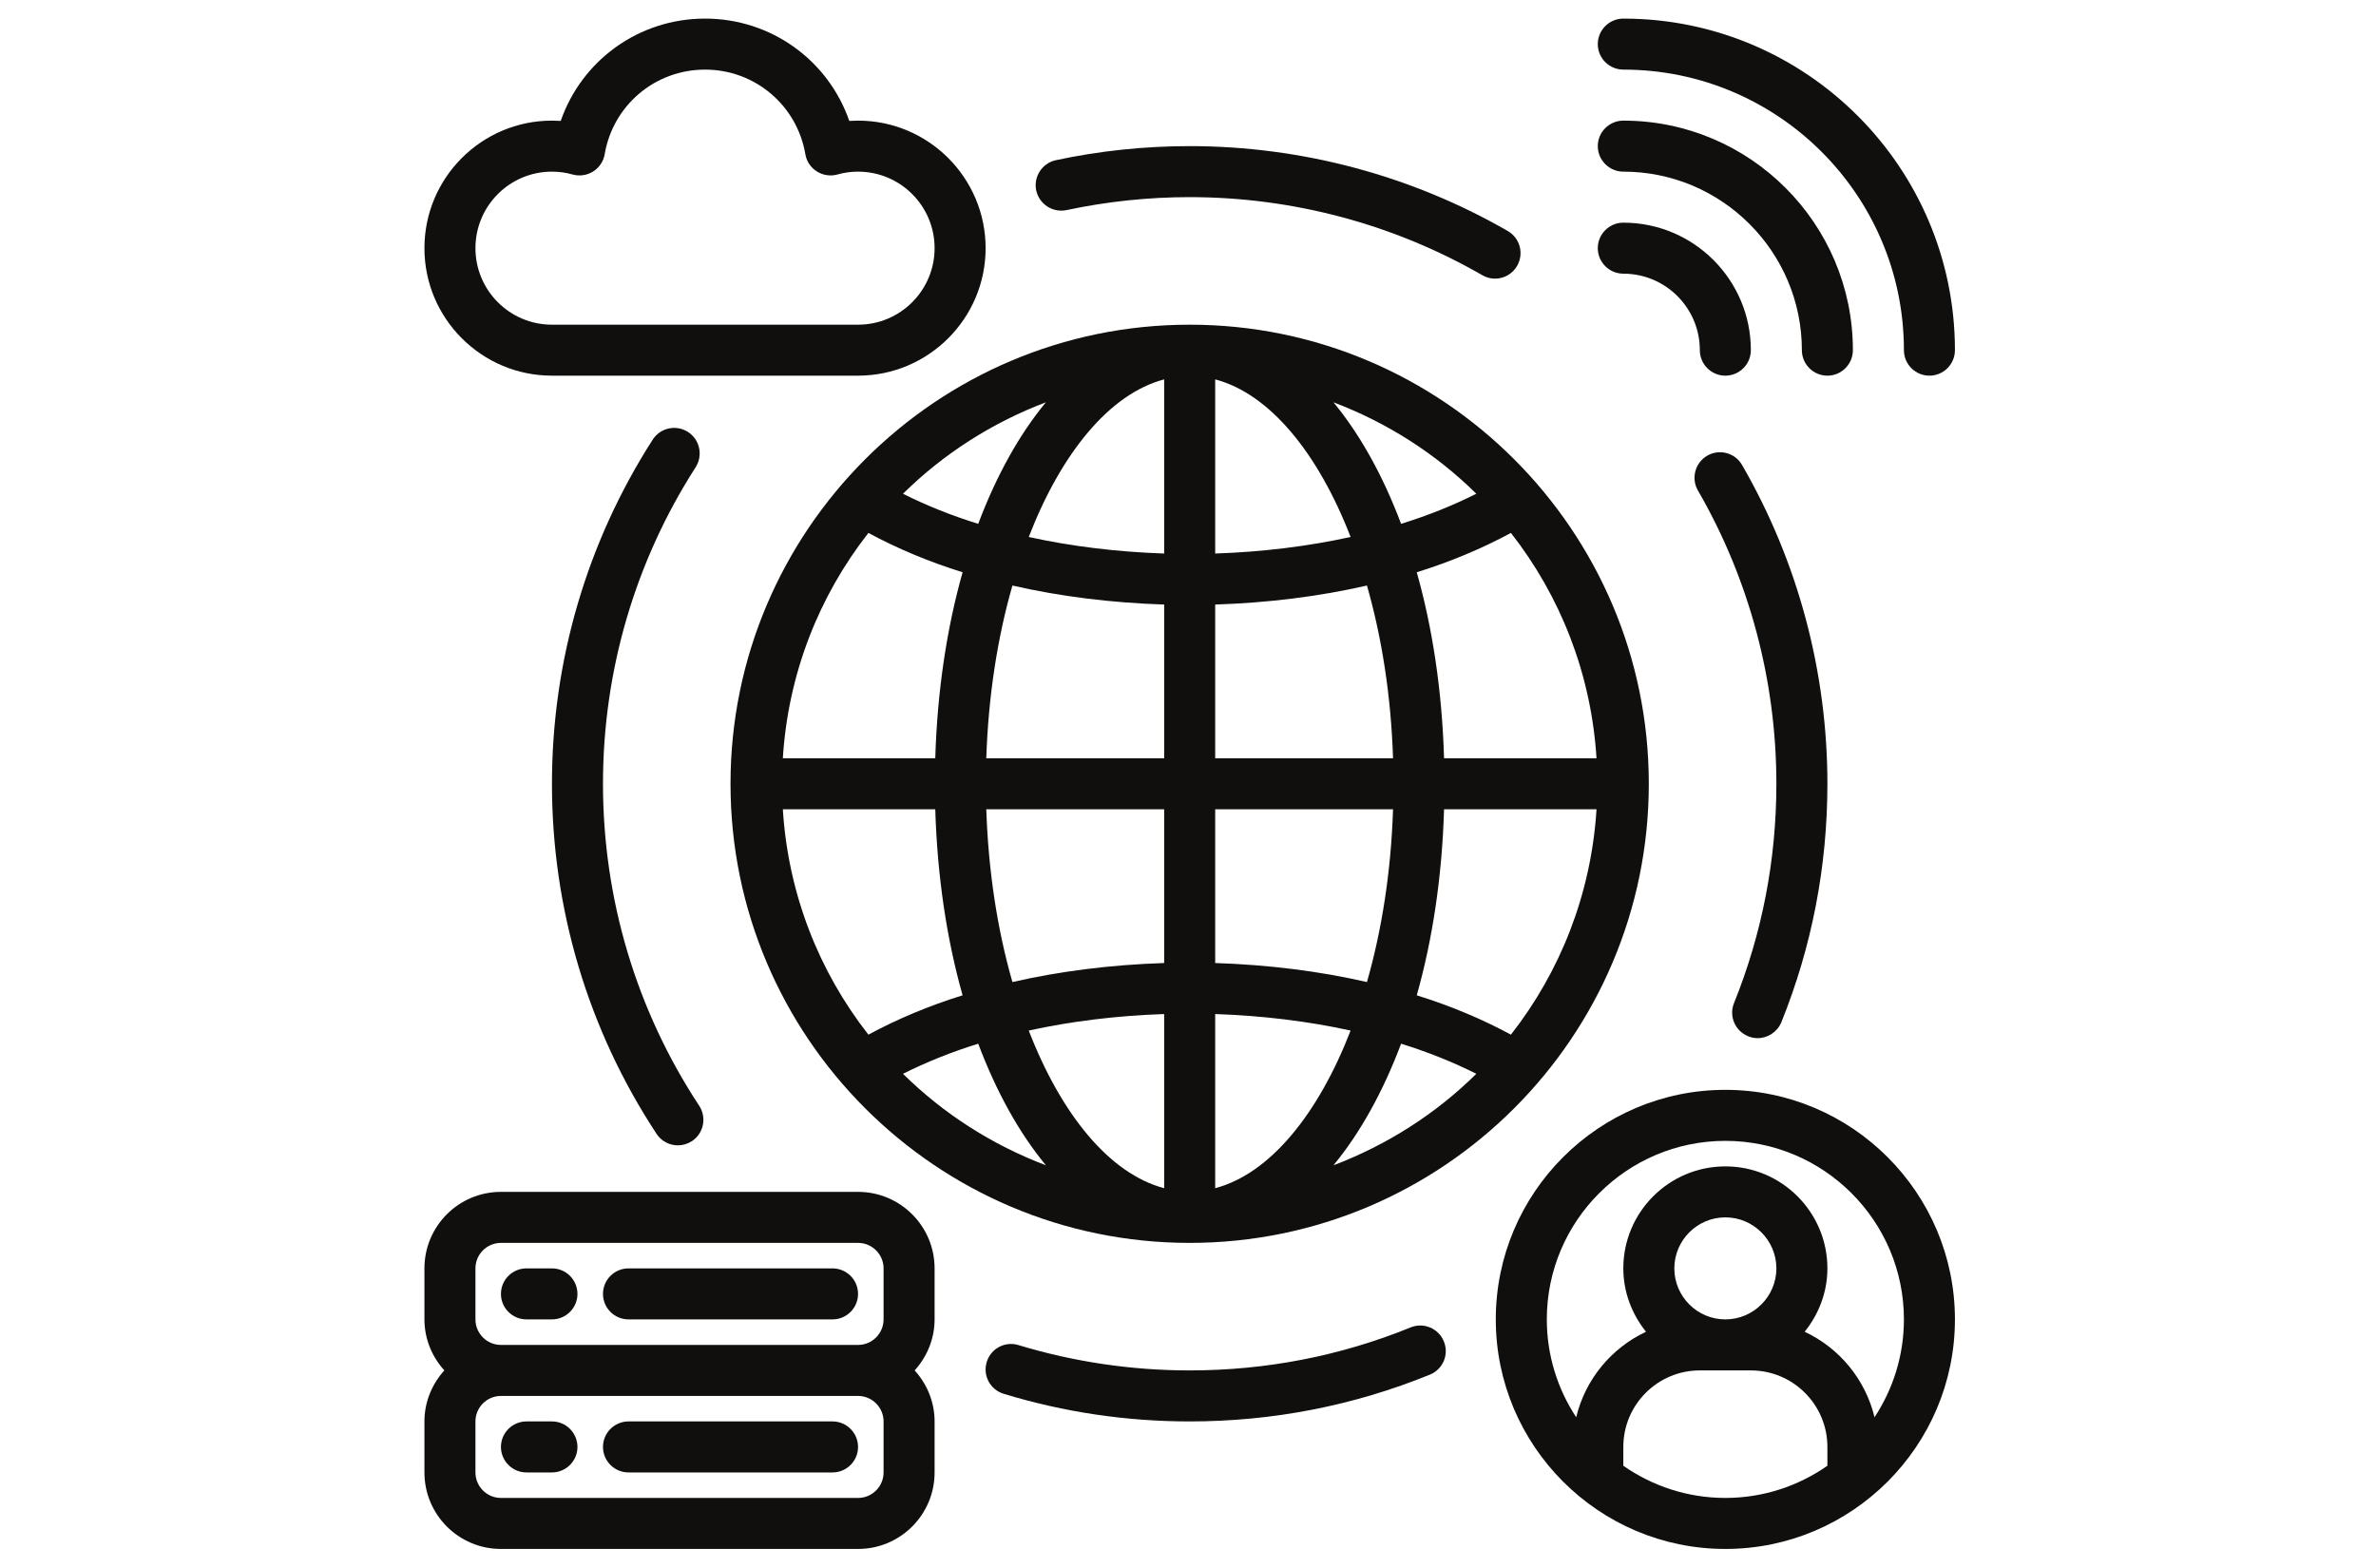 <svg xmlns="http://www.w3.org/2000/svg" xmlns:xlink="http://www.w3.org/1999/xlink" width="350" viewBox="0 0 262.5 173.25" height="231" preserveAspectRatio="xMidYMid meet"><defs><clipPath id="id1"><path d="M 176 2.055 L 215.98 2.055 L 215.98 42 L 176 42 Z M 176 2.055 " clip-rule="nonzero"></path></clipPath><clipPath id="id2"><path d="M 46.891 131 L 104 131 L 104 171.145 L 46.891 171.145 Z M 46.891 131 " clip-rule="nonzero"></path></clipPath><clipPath id="id3"><path d="M 165 120 L 215.98 120 L 215.98 171.145 L 165 171.145 Z M 165 120 " clip-rule="nonzero"></path></clipPath><clipPath id="id4"><path d="M 46.891 2.055 L 109 2.055 L 109 42 L 46.891 42 Z M 46.891 2.055 " clip-rule="nonzero"></path></clipPath></defs><g clip-path="url(#id1)"><path fill="rgb(6.27%, 5.879%, 5.099%)" d="M 179.344 7.691 C 196.441 7.691 210.344 21.594 210.344 38.691 C 210.344 40.242 211.609 41.508 213.16 41.508 C 214.715 41.508 215.98 40.242 215.98 38.691 C 215.98 18.492 199.543 2.055 179.344 2.055 C 177.793 2.055 176.523 3.32 176.523 4.875 C 176.523 6.426 177.793 7.691 179.344 7.691 " fill-opacity="1" fill-rule="nonzero"></path></g><path fill="rgb(6.27%, 5.879%, 5.099%)" d="M 179.344 30.238 C 184.012 30.238 187.797 34.023 187.797 38.691 C 187.797 40.242 189.062 41.508 190.617 41.508 C 192.168 41.508 193.434 40.242 193.434 38.691 C 193.434 30.918 187.117 24.602 179.344 24.602 C 177.793 24.602 176.523 25.867 176.523 27.418 C 176.523 28.973 177.793 30.238 179.344 30.238 " fill-opacity="1" fill-rule="nonzero"></path><path fill="rgb(6.27%, 5.879%, 5.099%)" d="M 179.344 18.965 C 190.219 18.965 199.07 27.816 199.07 38.691 C 199.07 40.242 200.336 41.508 201.891 41.508 C 203.441 41.508 204.707 40.242 204.707 38.691 C 204.707 24.711 193.336 13.328 179.344 13.328 C 177.793 13.328 176.523 14.594 176.523 16.145 C 176.523 17.699 177.793 18.965 179.344 18.965 " fill-opacity="1" fill-rule="nonzero"></path><path fill="rgb(6.27%, 5.879%, 5.099%)" d="M 91.98 157.055 L 69.434 157.055 C 67.883 157.055 66.617 158.32 66.617 159.875 C 66.617 161.426 67.883 162.691 69.434 162.691 L 91.98 162.691 C 93.531 162.691 94.797 161.426 94.797 159.875 C 94.797 158.32 93.531 157.055 91.98 157.055 " fill-opacity="1" fill-rule="nonzero"></path><path fill="rgb(6.27%, 5.879%, 5.099%)" d="M 60.98 157.055 L 58.16 157.055 C 56.609 157.055 55.344 158.32 55.344 159.875 C 55.344 161.426 56.609 162.691 58.16 162.691 L 60.98 162.691 C 62.531 162.691 63.797 161.426 63.797 159.875 C 63.797 158.32 62.531 157.055 60.98 157.055 " fill-opacity="1" fill-rule="nonzero"></path><path fill="rgb(6.27%, 5.879%, 5.099%)" d="M 58.16 145.781 L 60.98 145.781 C 62.531 145.781 63.797 144.516 63.797 142.965 C 63.797 141.41 62.531 140.145 60.98 140.145 L 58.16 140.145 C 56.609 140.145 55.344 141.41 55.344 142.965 C 55.344 144.516 56.609 145.781 58.16 145.781 " fill-opacity="1" fill-rule="nonzero"></path><path fill="rgb(6.27%, 5.879%, 5.099%)" d="M 69.434 145.781 L 91.98 145.781 C 93.531 145.781 94.797 144.516 94.797 142.965 C 94.797 141.41 93.531 140.145 91.98 140.145 L 69.434 140.145 C 67.883 140.145 66.617 141.41 66.617 142.965 C 66.617 144.516 67.883 145.781 69.434 145.781 " fill-opacity="1" fill-rule="nonzero"></path><g clip-path="url(#id2)"><path fill="rgb(6.27%, 5.879%, 5.099%)" d="M 97.617 162.691 C 97.617 164.242 96.352 165.508 94.797 165.508 L 55.344 165.508 C 53.793 165.508 52.527 164.242 52.527 162.691 L 52.527 157.055 C 52.527 155.504 53.793 154.238 55.344 154.238 L 94.797 154.238 C 96.352 154.238 97.617 155.504 97.617 157.055 Z M 52.527 140.145 C 52.527 138.594 53.793 137.328 55.344 137.328 L 94.797 137.328 C 96.352 137.328 97.617 138.594 97.617 140.145 L 97.617 145.781 C 97.617 147.336 96.352 148.602 94.797 148.602 L 55.344 148.602 C 53.793 148.602 52.527 147.336 52.527 145.781 Z M 94.797 131.691 L 55.344 131.691 C 50.676 131.691 46.891 135.477 46.891 140.145 L 46.891 145.781 C 46.891 147.949 47.738 149.922 49.09 151.418 C 47.738 152.914 46.891 154.887 46.891 157.055 L 46.891 162.691 C 46.891 167.359 50.676 171.145 55.344 171.145 L 94.797 171.145 C 99.465 171.145 103.254 167.359 103.254 162.691 L 103.254 157.055 C 103.254 154.887 102.406 152.914 101.051 151.418 C 102.406 149.922 103.254 147.949 103.254 145.781 L 103.254 140.145 C 103.254 135.477 99.465 131.691 94.797 131.691 " fill-opacity="1" fill-rule="nonzero"></path></g><g clip-path="url(#id3)"><path fill="rgb(6.27%, 5.879%, 5.099%)" d="M 207.098 156.594 C 206.082 152.398 203.211 148.941 199.379 147.148 C 200.922 145.223 201.891 142.801 201.891 140.145 C 201.891 133.926 196.836 128.875 190.617 128.875 C 184.395 128.875 179.344 133.926 179.344 140.145 C 179.344 142.801 180.312 145.223 181.852 147.148 C 178.023 148.941 175.148 152.398 174.137 156.594 C 172.09 153.477 170.891 149.766 170.891 145.781 C 170.891 134.906 179.738 126.055 190.617 126.055 C 201.492 126.055 210.344 134.906 210.344 145.781 C 210.344 149.766 209.145 153.477 207.098 156.594 Z M 190.617 145.781 C 187.512 145.781 184.98 143.25 184.98 140.145 C 184.98 137.043 187.512 134.508 190.617 134.508 C 193.719 134.508 196.254 137.043 196.254 140.145 C 196.254 143.25 193.719 145.781 190.617 145.781 Z M 179.344 161.953 L 179.344 159.875 C 179.344 155.207 183.129 151.418 187.797 151.418 L 193.434 151.418 C 198.102 151.418 201.891 155.207 201.891 159.875 L 201.891 161.953 C 198.684 164.188 194.809 165.508 190.617 165.508 C 186.422 165.508 182.547 164.188 179.344 161.953 Z M 190.617 120.418 C 176.625 120.418 165.254 131.801 165.254 145.781 C 165.254 159.762 176.625 171.145 190.617 171.145 C 204.609 171.145 215.98 159.762 215.98 145.781 C 215.98 131.801 204.609 120.418 190.617 120.418 " fill-opacity="1" fill-rule="nonzero"></path></g><path fill="rgb(6.27%, 5.879%, 5.099%)" d="M 159.539 83.781 C 159.32 76.363 158.273 69.418 156.523 63.23 C 160.309 62.051 163.789 60.578 166.926 58.883 C 172.375 65.84 175.797 74.426 176.383 83.781 Z M 156.523 109.973 C 158.273 103.785 159.32 96.84 159.539 89.418 L 176.383 89.418 C 175.797 98.777 172.375 107.363 166.926 114.32 C 163.789 112.625 160.309 111.148 156.523 109.973 Z M 154.793 115.32 C 157.789 116.246 160.562 117.371 163.105 118.645 C 158.648 123.051 153.273 126.496 147.32 128.754 C 150.27 125.184 152.801 120.617 154.793 115.32 Z M 108.074 115.32 C 110.066 120.617 112.598 125.184 115.551 128.754 C 109.594 126.496 104.223 123.051 99.762 118.645 C 102.305 117.371 105.082 116.246 108.074 115.32 Z M 103.328 89.418 C 103.551 96.84 104.598 103.785 106.348 109.973 C 102.559 111.148 99.082 112.625 95.941 114.32 C 90.492 107.363 87.07 98.777 86.488 89.418 Z M 106.348 63.23 C 104.598 69.418 103.551 76.363 103.328 83.781 L 86.488 83.781 C 87.07 74.426 90.492 65.84 95.941 58.883 C 99.082 60.578 102.559 62.051 106.348 63.23 Z M 108.074 57.879 C 105.082 56.953 102.305 55.832 99.762 54.555 C 104.223 50.152 109.594 46.707 115.551 44.449 C 112.598 48.016 110.066 52.586 108.074 57.879 Z M 147.32 44.449 C 153.273 46.707 158.648 50.152 163.105 54.555 C 160.562 55.832 157.789 56.953 154.793 57.879 C 152.801 52.586 150.27 48.016 147.32 44.449 Z M 134.254 61.16 L 134.254 41.918 C 140.262 43.504 145.613 50.031 149.215 59.332 C 144.5 60.367 139.461 60.984 134.254 61.16 Z M 134.254 83.781 L 134.254 66.797 C 140.074 66.609 145.746 65.906 151.02 64.695 C 152.668 70.441 153.684 76.934 153.902 83.781 Z M 134.254 106.406 L 134.254 89.418 L 153.902 89.418 C 153.684 96.266 152.668 102.762 151.02 108.508 C 145.746 107.297 140.074 106.594 134.254 106.406 Z M 134.254 112.043 C 139.461 112.219 144.5 112.832 149.215 113.867 C 145.613 123.172 140.262 129.699 134.254 131.285 Z M 128.617 112.043 L 128.617 131.285 C 122.605 129.699 117.254 123.172 113.656 113.867 C 118.367 112.832 123.41 112.219 128.617 112.043 Z M 128.617 89.418 L 128.617 106.406 C 122.793 106.594 117.125 107.297 111.852 108.508 C 110.199 102.762 109.188 96.266 108.965 89.418 Z M 128.617 66.797 L 128.617 83.781 L 108.965 83.781 C 109.188 76.934 110.199 70.441 111.852 64.695 C 117.125 65.906 122.793 66.609 128.617 66.797 Z M 128.617 61.16 C 123.41 60.984 118.367 60.367 113.656 59.332 C 117.254 50.031 122.605 43.504 128.617 41.918 Z M 131.434 35.875 C 103.461 35.875 80.707 58.629 80.707 86.602 C 80.707 114.574 103.461 137.328 131.434 137.328 C 159.406 137.328 182.16 114.574 182.16 86.602 C 182.16 58.629 159.406 35.875 131.434 35.875 " fill-opacity="1" fill-rule="nonzero"></path><g clip-path="url(#id4)"><path fill="rgb(6.27%, 5.879%, 5.099%)" d="M 60.98 18.965 C 61.773 18.965 62.543 19.074 63.227 19.273 C 64.008 19.492 64.832 19.383 65.516 18.953 C 66.199 18.535 66.672 17.832 66.805 17.039 C 67.727 11.621 72.387 7.691 77.891 7.691 C 83.395 7.691 88.051 11.621 88.977 17.039 C 89.105 17.832 89.582 18.535 90.262 18.953 C 90.945 19.383 91.781 19.492 92.551 19.273 C 93.234 19.074 94.004 18.965 94.797 18.965 C 99.465 18.965 103.254 22.75 103.254 27.418 C 103.254 32.086 99.465 35.875 94.797 35.875 L 60.98 35.875 C 56.312 35.875 52.527 32.086 52.527 27.418 C 52.527 22.75 56.312 18.965 60.98 18.965 Z M 60.98 41.508 L 94.797 41.508 C 102.57 41.508 108.891 35.191 108.891 27.418 C 108.891 19.648 102.57 13.328 94.797 13.328 C 94.48 13.328 94.148 13.34 93.828 13.359 C 91.508 6.668 85.199 2.055 77.891 2.055 C 70.578 2.055 64.273 6.668 61.949 13.359 C 61.629 13.34 61.301 13.328 60.98 13.328 C 53.207 13.328 46.891 19.648 46.891 27.418 C 46.891 35.191 53.207 41.508 60.98 41.508 " fill-opacity="1" fill-rule="nonzero"></path></g><path fill="rgb(6.27%, 5.879%, 5.099%)" d="M 117.828 23.215 C 122.277 22.266 126.855 21.781 131.434 21.781 C 142.797 21.781 153.98 24.766 163.754 30.402 C 164.207 30.668 164.691 30.789 165.164 30.789 C 166.145 30.789 167.09 30.281 167.609 29.379 C 168.391 28.023 167.926 26.297 166.574 25.523 C 155.938 19.395 143.785 16.145 131.434 16.145 C 126.457 16.145 121.484 16.664 116.648 17.699 C 115.133 18.027 114.164 19.527 114.48 21.043 C 114.812 22.562 116.309 23.531 117.828 23.215 " fill-opacity="1" fill-rule="nonzero"></path><path fill="rgb(6.27%, 5.879%, 5.099%)" d="M 76.008 47.73 C 74.695 46.883 72.945 47.266 72.109 48.578 C 64.832 59.914 60.98 73.059 60.98 86.602 C 60.98 100.418 64.977 113.793 72.539 125.285 C 73.078 126.109 73.98 126.551 74.895 126.551 C 75.422 126.551 75.961 126.395 76.438 126.09 C 77.746 125.23 78.098 123.48 77.25 122.18 C 70.293 111.613 66.617 99.305 66.617 86.602 C 66.617 74.148 70.16 62.051 76.855 51.625 C 77.691 50.316 77.316 48.566 76.008 47.73 " fill-opacity="1" fill-rule="nonzero"></path><path fill="rgb(6.27%, 5.879%, 5.099%)" d="M 155.852 146.664 C 148.09 149.824 139.879 151.418 131.434 151.418 C 124.996 151.418 118.633 150.473 112.523 148.621 C 111.035 148.16 109.461 149.008 109.012 150.492 C 108.559 151.98 109.395 153.555 110.895 154.004 C 117.52 156.031 124.434 157.055 131.434 157.055 C 140.617 157.055 149.543 155.316 157.977 151.883 C 159.418 151.297 160.113 149.656 159.516 148.215 C 158.934 146.773 157.281 146.078 155.852 146.664 " fill-opacity="1" fill-rule="nonzero"></path><path fill="rgb(6.27%, 5.879%, 5.099%)" d="M 193.137 114.496 C 193.477 114.641 193.832 114.707 194.184 114.707 C 195.293 114.707 196.352 114.035 196.805 112.945 C 200.184 104.566 201.891 95.703 201.891 86.602 C 201.891 74.215 198.629 62.039 192.465 51.383 C 191.695 50.031 189.965 49.566 188.613 50.348 C 187.27 51.133 186.809 52.859 187.59 54.203 C 193.258 64 196.254 75.207 196.254 86.602 C 196.254 94.977 194.68 103.137 191.574 110.832 C 190.992 112.273 191.684 113.914 193.137 114.496 " fill-opacity="1" fill-rule="nonzero"></path></svg>